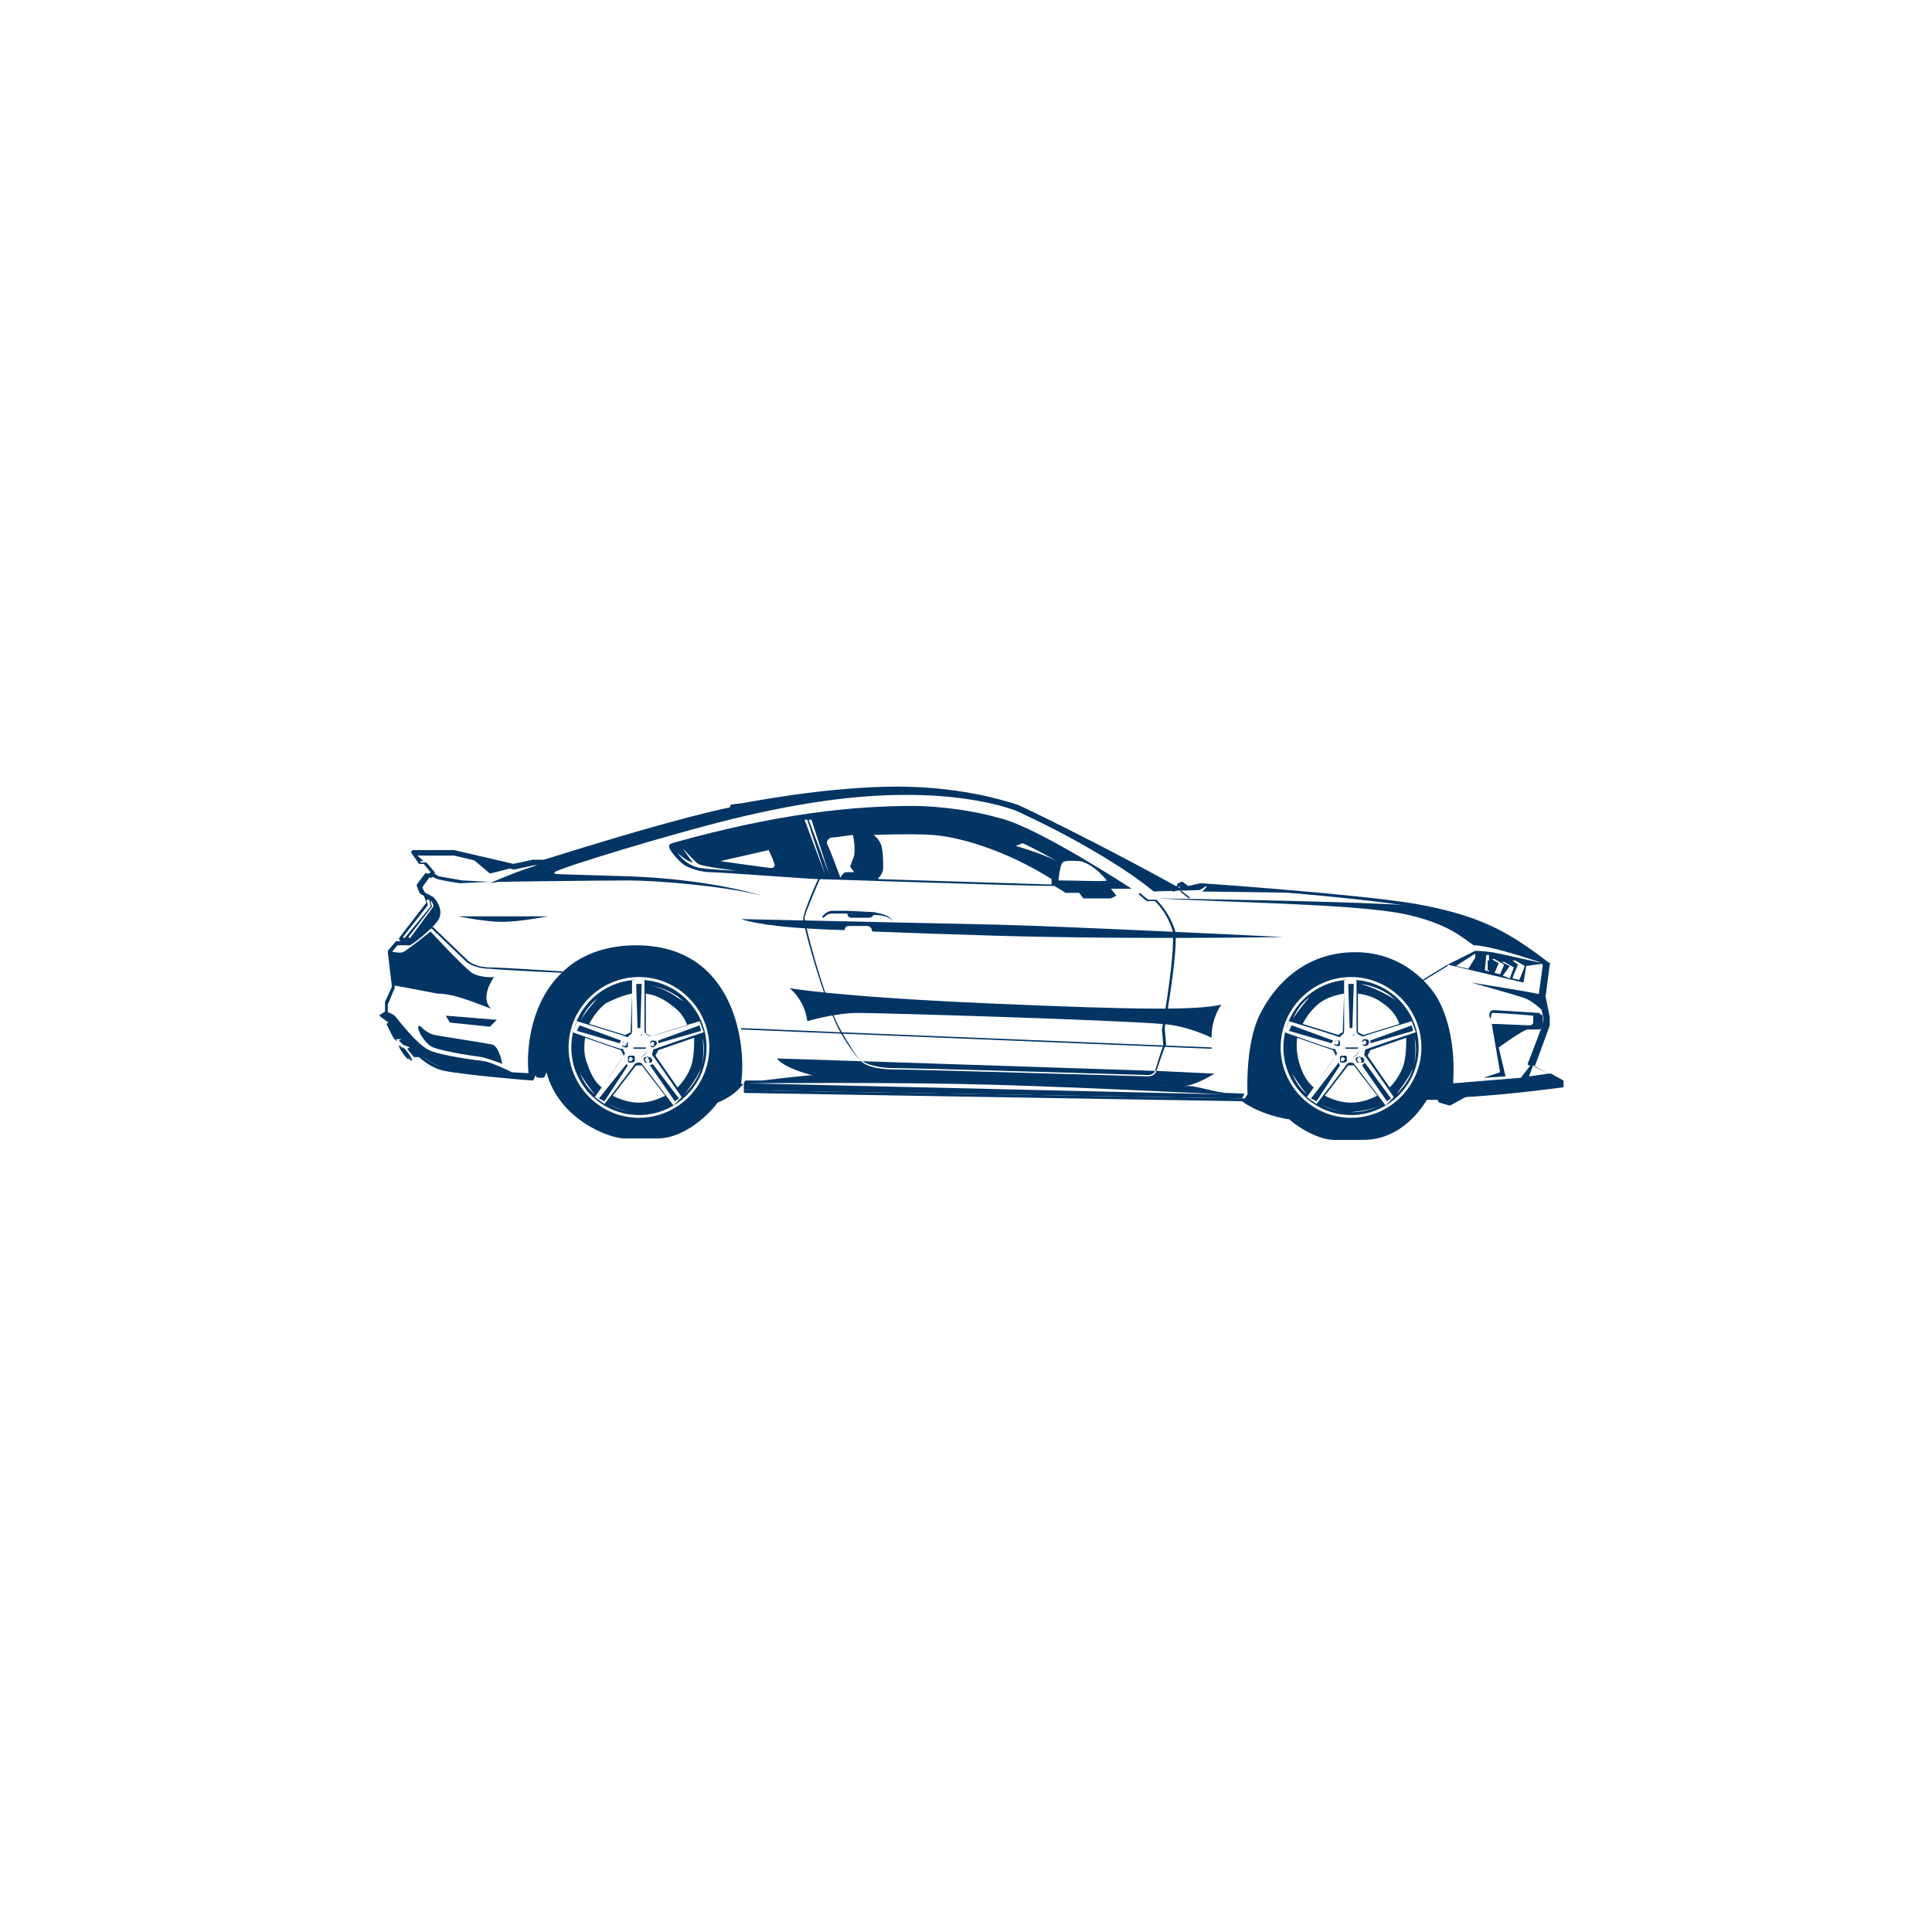 <svg xmlns="http://www.w3.org/2000/svg" xmlns:xlink="http://www.w3.org/1999/xlink" version="1.1" x="0px" y="0px" viewBox="-20 -20 140 140" style="enable-background:new 0 0 100 100;" xml:space="preserve" data-icon="true" fill="#023564"><path d="M67.5,44.1c-0.3,0-0.5,0-0.5,0l-0.9,0.2L65.7,44l-0.2,0.1v0.2l-0.2,0.1c-5.6-3.1-11.4-5.9-11.4-5.9l-0.3,0.2  c0,0,6.5,3,10,5.9c0,0,3-0.1,3.3-0.1C67.2,44.4,67.5,44.1,67.5,44.1z"></path><path d="M18.8,57.8l-0.1,0.3c0,0-4.8-0.3-6.4-0.7C10.6,57,9.7,55.6,9,54.8C8.3,54.1,8.3,54,8.3,54l-0.7-0.5L8,53.3  c0,0,0.5,0.2,0.6,0.3c0.1,0.1,1.6,2.1,2.5,2.5c0.9,0.4,3.2,0.7,4,0.8c0.6,0.1,2,0.8,2,0.8L18.8,57.8z"></path><path d="M13.2,46.4h6.5c0,0-2,0.4-3.3,0.4S13.2,46.4,13.2,46.4z"></path><polygon points="12.3,53.6 12.6,54.1 15.5,54.4 16,53.9"></polygon><path d="M11.2,44.9l-0.6-0.3l0.3,0.8l-2,2.6L9,48.2h0.6c0,0,0.8-0.6,1.4-1.1c0.3-0.2,0.5-0.5,0.6-0.7C11.9,45.7,11.2,44.9,11.2,44.9  z M9.3,48l-0.1-0.1l1.8-2.3l-0.1-0.4h0.2l0.1,0.4v0.1L9.3,48z M11.4,45.7L9.7,48l-0.1-0.1l1.7-2.2l-0.1-0.4h0.2L11.4,45.7L11.4,45.7  z"></path><path d="M44.7,46.8C44.7,46.8,44.6,46.8,44.7,46.8c-0.2-0.5-1.3-0.5-1.3-0.5l-2-0.1h-1.1c-0.4,0-0.6,0.3-0.6,0.3h-0.1v-0.1  c0,0,0.3-0.4,0.7-0.4h1.1l2,0.1C43.5,46.2,44.5,46.2,44.7,46.8C44.8,46.8,44.7,46.8,44.7,46.8L44.7,46.8z"></path><path d="M41.4,46.2c0,0,0,0.3,0.3,0.3c0.3,0,1.2,0,1.3,0c0.2,0,0.4-0.3,0.4-0.3H41.4z"></path><path d="M43.2,47.5c2.5,0.1,5.4,0.2,8.8,0.3c10.1,0.3,21,0.1,21,0.1S56.7,47.1,52.1,47c-4.6-0.1-18.4-0.4-18.4-0.4  c1.2,0.4,3.7,0.7,7.5,0.8c0,0,0-0.3,0.3-0.3s1.2,0,1.3,0C43.2,47.1,43.2,47.5,43.2,47.5z"></path><polygon points="9.9,41.7 10.7,42.4 10.4,42.4"></polygon><polygon points="14.2,42.2 17.1,42.9 15.5,43.3"></polygon><path d="M11.2,43.4l0.1-0.2l0.5,0.3l1.7,0.3l2,0.1L13.3,44c0,0-1.3-0.2-1.6-0.3C11.4,43.6,11.2,43.4,11.2,43.4z"></path><path d="M53.3,38.6c-2.4-0.7-4.9-1-7.6-1c-3.2,0-6.8,0.4-11.6,1.5c-4.8,1.1-13.9,3.9-13.9,4.1s-0.7,0.1,5.3,0.3s9.7,1.4,9.7,1.4  c-2.7-0.7-7.6-1.1-9.7-1.1s-9.4,0.1-9.4,0.1L15.5,44c0,0,2.2-1,4.1-1.5c0,0,8.3-2.7,13.7-3.8v-0.2l0.6-0.1c0,0,5.9-1.2,11.2-1.2  s8.6,1.3,8.6,1.3L53.3,38.6z"></path><path d="M90.4,51.2l0.2-1.2l1.4-0.2c0,0.1-3.2-0.7-3.9-0.8s-1.2-0.1-1.2-0.1l-2,1 M88.3,50.5l0.3-0.7l-0.5-0.3h0.2l0.7,0.4l-0.3,0.7   M87.7,49.2h0.2v0.4h-0.1l0,0.7l0.1,0l0,0.1l-0.3-0.1L87.7,49.2z M86.9,49.1v0.3l-0.5,0.8l-0.9-0.2L86.9,49.1z M88.9,50.7L88.9,50.7  l0.5-0.7l-0.6-0.3h0.2l0.7,0.4l-0.3,0.8 M89.6,50.9l0.1-0.3l0.3-0.7l-0.4-0.3h0.2l0.7,0.4l-0.4,1"></path><path d="M63.8,45.1c0,0,14.4,0.2,18.1,0.5c3.8,0.3,8.7,2.5,10.2,4.3c0,0-4-1.4-5.3-1.4c-0.8-0.5-1.8-1.6-5.2-2.3  C77.9,45.5,69.2,45.4,63.8,45.1z"></path><path d="M68.9,59.2c-0.6,0-2.2-0.5-2.7-0.5c-0.5,0-7.4-0.3-9.4-0.3c-2.1,0-17.1-0.5-17.7-0.5c-0.6,0-3.9,0.4-3.9,0.4H34l-0.1,0.2V59  l36.1,0.6l0.2-0.4C70.3,59.3,69.5,59.2,68.9,59.2z M34.2,58.5c0,0,10.5-0.1,17.6,0.1c7,0.2,16.8,0.7,16.8,0.7L34.2,58.5z"></path><path d="M67.1,44.6l7.2,0.1l-6.8-0.5C67.5,44.1,67.4,44.4,67.1,44.6z"></path><path d="M20.9,50.5L20.9,50.5c0,0-4.5-0.2-5.4-0.3c-1,0-1.6-0.4-1.7-0.5c-0.2-0.2-2.3-2.2-2.5-2.4l-0.3-0.1c0,0,0,0,0-0.1  c0,0,0,0,0.1,0l0.3,0.1l0,0c0,0,2.3,2.2,2.5,2.4c0.1,0.1,0.6,0.5,1.6,0.5c0.8,0,5.3,0.3,5.4,0.3C21,50.4,21,50.4,20.9,50.5  C21,50.5,20.9,50.5,20.9,50.5z"></path><path d="M63.8,57.6h-0.1c0.1-0.3,0.5-1.7,0.6-1.8l-0.1-1.2l0,0c0,0,0.8-4.4,0.8-6.5v-0.5c0-0.1-0.3-1.3-1.3-2.3h-0.6l0,0l-0.6-0.5  l0.1-0.1l0.6,0.5h0.6l0,0c1.1,1.1,1.4,2.4,1.4,2.4l0,0V48c0,2.1-0.8,6.3-0.8,6.5l0.1,1.2l0,0C64.4,55.8,63.9,57.3,63.8,57.6z"></path><path d="M42.4,56.9c-0.2-0.2-0.7-0.7-1.5-2.1c-0.8-1.3-2.4-6.4-2.7-8.2l0,0c0-0.5,1.1-3,1.2-3.1h0.1c0,0-1.1,2.5-1.2,3  c0.3,1.8,1.8,6.8,2.6,8.1C41.8,56.2,42.2,56.7,42.4,56.9L42.4,56.9z"></path><g><path d="M63.2,57.9c0,0,0.4,0,0.5-0.3l-21.2-0.7c0.3,0.2,1,0.5,2.4,0.5C46.6,57.4,63,57.9,63.2,57.9z"></path><path d="M63.8,57.6L63.8,57.6C63.7,58,63.2,58,63.2,58c-0.2,0-16.6-0.5-18.3-0.5c-1.5,0-2.2-0.3-2.5-0.6l0,0l-6.1-0.2   c0.6,0.8,2.9,1.3,2.9,1.3s25.6,0.7,26.5,0.7s2.3-0.9,2.3-0.9L63.8,57.6z"></path></g><rect x="65.9" y="44.4" transform="matrix(0.619 -0.785 0.785 0.619 -10.11 68.867)" width="0.1" height="0.8"></rect><polygon points="67.8,56 40.9,54.9 33.7,54.6 33.7,54.5 40.9,54.8 67.8,55.9"></polygon><path d="M8.5,51.4l-0.3-2.5c0,0,0.6,0.2,1,0.1c0.4-0.2,2-1.5,2-1.5s2.3,2.5,3,3c0.7,0.4,1.6,0.3,1.6,0.3s-1.1,1.5-0.2,2.3  C14,52.5,12.8,52,11.7,52C10.7,51.8,8.5,51.4,8.5,51.4z"></path><path d="M38.5,54c0,0,2-0.6,3.7-0.6s18.4,0.5,22,0.8c1.8,0.1,3.6,1,3.6,1s-0.1-1.2,0.7-2.4c-1.8,0.4-5.7,0.4-17.1-0.1  c-11.1-0.5-14.2-1.1-14.2-1.1S38.3,52.4,38.5,54z"></path><path d="M62,44.4c0,0-6.7-4.4-9.5-5.1c-2.8-0.8-5.5-0.9-6.3-0.9c-4.2,0-9.7,0.5-17.5,2.7c-0.3,0.1-0.2,0.3-0.2,0.3  c0,0.2,0.8,1.2,1.3,1.4c0.4,0.2,1.1,0.4,1.7,0.4s7.3,0.5,7.7,0.5c0.4,0,14.8,0.5,17.2,0.5c0,0,0.7,0.4,0.8,0.5c0.1,0,1,0,1,0  l0.3,0.4h2l0.4-0.2l-0.4-0.5C60.5,44.4,62,44.4,62,44.4z M30.8,42.9c-0.2,0-1.1-0.2-1.7-1.1c0,0,0.6,0.6,1.1,0.7c0,0-0.6-0.8-0.7-1  c0,0,0.9,1,1.1,1.1c0.3,0.2,2.8,0.5,2.8,0.5S31.2,43,30.8,42.9z M35.9,42.9c-0.2,0-3.7-0.5-3.7-0.5l3.5-0.8c0,0,0.4,0.8,0.4,1  C36.2,42.7,36.1,42.9,35.9,42.9z M38.3,39.4h0.2l1.3,4L38.3,39.4z M38.6,39.4h0.2l1.3,4L38.6,39.4z M41.9,42l-0.3,0.8l0.3,0.4  c0,0-0.4,0-0.6,0c-0.2,0-0.4,0.4-0.4,0.4s-0.7-1.9-0.9-2.3c-0.2-0.3,0-0.5,0.2-0.6c0.2,0,1.6-0.2,1.6-0.2C42,41.3,41.9,42,41.9,42z   M56.3,44.1l-12.7-0.4c0,0,0.4-0.4,0.4-0.8c0-0.4,0-1.4-0.2-1.8c-0.2-0.4-0.5-0.6-0.5-0.6s2.9-0.1,4.2,0c1.8,0.1,5.2,1,8.7,3.2V44.1  z M53.6,41.3l0.5-0.2c0.7,0.3,2.5,1.3,2.5,1.3C55.4,41.8,53.6,41.3,53.6,41.3z M56.7,43.8c0,0,0.1-1.1,0.3-1.3s1-0.1,1.3-0.1  c0.3,0.1,1,0.3,1.9,1.4C60.1,43.9,58,43.8,56.7,43.8z"></path><polygon points="8.3,54 8,54.2 8.5,55.2 8.8,55.5 8.7,55.3 9.1,55.3 8.9,55.4 9.2,55.7 9.7,55.9 9.5,56 10,56.6 10.7,56.6 9,54.3"></polygon><ellipse transform="matrix(0.819 -0.573 0.573 0.819 -30.613 15.476)" cx="9.3" cy="56.3" rx="0.1" ry="0.6"></ellipse><ellipse transform="matrix(0.819 -0.573 0.573 0.819 -30.588 15.634)" cx="9.5" cy="56.4" rx="0.1" ry="0.6"></ellipse><path d="M86.6,51.2c0,0,4.5,0.7,5.2,0.9l0.3,1.5c0,0-0.8-1-1.7-1.3C89.5,52,86.6,51.2,86.6,51.2z"></path><path d="M91.6,53.5L91.6,53.5c0-0.1-0.1-0.1-0.1-0.1c-0.1,0-3-0.2-3.3-0.2c-0.1,0-0.2,0.1-0.2,0.1c-0.1,0.1-0.1,0.4,0,0.5  c0.1-0.1,0-0.3,0.1-0.3c0-0.1,0-0.1,0.1-0.1c0.2,0,2,0.1,2.9,0.2c0,0,0,0.1,0,0.1c0,0.2,0,0.3,0,0.4c0,0.1-0.1,0.2-0.3,0.2  c-0.2,0-2.2-0.1-2.3-0.1c-0.1,0-0.4,0-0.4,0l0.6,3.5l-1.2,0.4l1.6-0.1l-0.5-2.1c0,0,1.8-1.3,2.1-1.3c0.3,0,0.6,0,0.8,0  c0.1,0,0.3-0.1,0.3-0.3c0-0.2,0-0.4,0-0.5C91.8,53.7,91.8,53.5,91.6,53.5z"></path><polygon points="83.1,51.1 83.1,51 83.9,50.5 84.9,49.9 84.9,50"></polygon><path d="M10.5,54.4c0.1,0.1,0.5,0.5,1,0.6c0.5,0.1,3.8,0.6,4.2,0.7c0.5,0.2,0.7,1.4,0.7,1.4s-0.7-0.3-1.5-0.5  c-0.8-0.1-3.3-0.5-3.7-0.8c-0.3-0.2-0.8-0.8-0.9-1.3C10.3,54.3,10.4,54.3,10.5,54.4z"></path><path d="M92.4,57.8l-0.2,0l-1-0.5c0.2-0.5,1-2.7,1.1-3c0-0.3,0-0.6,0-0.6L92,52.2l0.3-2.3c0.1,0,0-0.1,0-0.1  c-2.8-2.1-4.7-3.4-9.7-4.3C78.5,44.8,67.1,44,67,44l-0.9,0.2l-0.4-0.3h-0.1L65.4,44c-0.1,0-0.1,0.1-0.1,0.1v0.1h-0.1  c-5.6-3.1-11.4-5.9-11.5-5.9c-0.1,0-3.5-1.3-8.7-1.3c-5.2,0-11.1,1.2-11.2,1.2L33,38.3c-0.1,0.1-0.1,0.1-0.1,0.1v0.1  c-5.1,1.1-13.1,3.7-13.5,3.8h-0.8l-1.4,0.3l-4.3-1h-3l-0.1,0.1v0.1l0.5,0.7c0,0.1,0.1,0.1,0.1,0.1h0.3l0.5,0.6l-0.1,0.1h-0.2  c0-0.1-0.1,0-0.1,0l-0.6,0.8v0.1l0.2,0.5c0.1,0.1,0.1,0.1,0.1,0.1l0.6,0.3c0.1,0.1,0.6,0.7,0.3,1.3C11.1,47,9.7,48,9.5,48.2H8.8H8.7  l-0.6,0.7V49l0.3,2.5l-0.5,1.1v0.7l-0.3,0.2c-0.1,0-0.1,0.1-0.1,0.1l0.1,0.1l0.7,0.5c0.1,0,0.2,0.2,0.7,0.8c0,0.1,0.1,0.2,0.2,0.3  c0.6,0.8,1.6,2,3,2.3c1.5,0.3,6.2,0.7,6.4,0.7l0.1-0.1l0.1-0.3c0,0,0,0.2,0.3,0.2c0,0,0,0,0.1,0c0,0,0.1,0,0.1,0  c0.2,0,0.2-0.2,0.3-0.4c0.9,3.4,4.5,4.8,5.7,4.8c0.1,0,0.1,0,0.2,0c1,0-0.1,0,1.9,0h0.2c2.1,0,3.9-1.9,4.4-2.6c1-0.4,1.6-1,1.7-1.2  h0.1v-0.1c0,0,0-0.1-0.1-0.1c0.4-2.5-0.3-10-7.6-10c-2.4,0-4.2,0.8-5.4,2c-2.1,2-2.6,5.2-2.4,7.3l0,0.1l0,0.1  c-0.7-0.1-4.9-0.4-6.3-0.7C10.8,57,9.8,55.8,9.2,55c0-0.1-0.1-0.2-0.2-0.3c-0.6-0.7-0.7-0.8-0.7-0.8l-0.5-0.4L8,53.6  c0.1,0,0.1-0.1,0.1-0.1v-0.7l0.5-1.2c0-0.1,0-0.1,0-0.1l-0.3-2.4l0.5-0.6h0.8c0.1,0,0.1,0,0.1,0c0.1,0,1.7-1.2,2.1-1.9  c0.4-0.8-0.4-1.6-0.4-1.6l-0.6-0.3l-0.2-0.4l0.5-0.7h0.2l0.1-0.1l0.1-0.2v-0.1l-0.6-0.7h-0.1h-0.3L10.2,42h2.7l4.3,1  c0.1,0,0.1,0,0.1,0l1.4-0.3h0.9c0,0,8.3-2.7,13.6-3.8c0.1-0.1,0.1-0.1,0.1-0.1v-0.1l0.5-0.1c0-0.1,5.9-1.2,11.1-1.2  c5.2,0,8.6,1.3,8.6,1.3c0.1,0,6,2.8,11.5,5.9h0.1l0.2-0.1c0.1,0,0.1,0,0.1-0.1v-0.1l0.1-0.1l0.4,0.2h0.1l0.9-0.2  c0.5,0,11.5,0.8,15.4,1.5c4.9,0.9,6.8,2.2,9.5,4.2l-0.3,2.2l0.3,1.5c0,0,0.1,0.2,0,0.5c0,0.2-0.8,2.2-1.1,3c0,0,0,0.1,0.1,0.1l0.1,0  l-0.7,0.9l-4.9,0.4c0.2-3.2-0.6-5.2-1.1-6.1S81.8,49,78.2,49c-3.6,0-5.8,2.3-6.9,4.5c-1.1,2.2-0.9,5.8-0.9,5.8l-0.2,0.3  c0,0-0.1,0-0.1,0l-36-0.6h-0.2v0.1c0,0,0,0.1,0.1,0.1l36,0.6c1.2,0.9,3.1,1.3,3.4,1.3c0.8,0.7,2.2,1.5,3.3,1.5h2.1  c2.9,0,4.4-2.6,4.6-2.9h0.8v0.1l0.1,0.1l0.7,0.2h0.1l1.1-0.6c3.4-0.2,7-0.7,7-0.7c0.1,0,0.1,0,0.1-0.1v-0.2h0v-0.2L92.4,57.8z   M26.3,50.8c2.8,0,5.1,2.3,5.1,5.1S29.1,61,26.3,61c-2.8,0-5.1-2.3-5.1-5.1S23.5,50.8,26.3,50.8z M77.9,61c-2.8,0-5.1-2.3-5.1-5.1  s2.3-5.1,5.1-5.1c2.8,0,5.1,2.3,5.1,5.1S80.7,61,77.9,61z M90.8,58l0.3-0.8l1.1,0.6L90.8,58z"></path><path d="M77.9,51c-2.7,0-4.9,2.2-4.9,4.9s2.2,4.9,4.9,4.9c2.7,0,4.9-2.2,4.9-4.9S80.6,51,77.9,51z M78.6,51.3  C78.6,51.3,78.6,51.3,78.6,51.3c0.8,0.1,1.5,0.4,2.1,0.8c0.6,0.5,1.1,1.1,1.5,1.8c0,0,0,0,0,0c0,0,0,0,0,0c0,0,0,0,0,0  c-0.3-0.7-0.8-1.3-1.5-1.7C80,51.8,79.3,51.5,78.6,51.3C78.6,51.4,78.6,51.4,78.6,51.3z M80.2,52.7c0.6,0.4,1,0.9,1.2,1.5L78.8,55  l-0.2-0.1l-0.2-0.1L78.4,52C79.1,52.1,79.7,52.3,80.2,52.7z M73.7,53.8c0.3-0.7,0.8-1.3,1.4-1.7c0.6-0.5,1.4-0.8,2.1-0.9  c0,0,0,0,0,0c0,0,0,0,0,0c-0.8,0.1-1.5,0.4-2.1,0.8C74.6,52.6,74.1,53.2,73.7,53.8C73.8,53.9,73.8,53.9,73.7,53.8  C73.8,53.9,73.8,53.9,73.7,53.8C73.7,53.9,73.7,53.9,73.7,53.8z M77.4,52l-0.1,2.8l-0.2,0.1L77,55l-2.6-0.8c0.3-0.6,0.7-1.1,1.2-1.5  C76.1,52.3,76.8,52.1,77.4,52z M74.7,59.3C74.7,59.3,74.7,59.3,74.7,59.3C74.6,59.3,74.6,59.3,74.7,59.3c-0.6-0.5-1-1.2-1.2-1.9  c-0.2-0.7-0.3-1.5-0.2-2.3c0,0,0,0,0,0c0,0,0,0,0,0c-0.1,0.7-0.1,1.5,0.1,2.3C73.8,58.1,74.2,58.7,74.7,59.3  C74.7,59.2,74.7,59.3,74.7,59.3z M74,55.2l2.6,0.9l0.1,0.2l0.1,0.2l-1.6,2.3c-0.5-0.4-0.8-1-1-1.6S73.9,55.8,74,55.2z M80.1,60.1  c-0.7,0.3-1.4,0.5-2.2,0.5c-0.8,0-1.6-0.2-2.2-0.6c0,0,0,0,0,0c0,0,0,0,0,0c0.7,0.4,1.4,0.6,2.2,0.6C78.7,60.5,79.4,60.4,80.1,60.1  C80.1,60,80.1,60,80.1,60.1C80.1,60.1,80.1,60.1,80.1,60.1z M76,59.4l1.7-2.2h0.2h0.2l1.7,2.2c-0.6,0.3-1.2,0.5-1.9,0.5  C77.2,59.9,76.6,59.7,76,59.4z M80.4,60.1c0,0-2.1-2.8-2.2-2.9C78.1,57,78,57,77.9,57c-0.1,0-0.2,0-0.3,0.1  c-0.1,0.2-2.2,2.9-2.2,2.9l-0.7-0.5c0,0,2-2.8,2.1-3c0.1-0.1,0.1-0.3,0-0.3c0-0.1,0-0.2-0.2-0.2c-0.2,0-3.5-1.2-3.5-1.2l0.3-0.8  c0,0,3.3,1,3.5,1.1c0.2,0.1,0.3,0,0.3-0.1c0.1,0,0.2-0.1,0.2-0.3c0-0.2,0-3.7,0-3.7h0.9c0,0,0,3.5,0,3.7c0,0.2,0.1,0.2,0.2,0.3  c0.1,0,0.1,0.1,0.3,0.1c0.2-0.1,3.5-1.1,3.5-1.1l0.3,0.8c0,0-3.3,1.1-3.5,1.2c-0.2,0-0.2,0.2-0.2,0.2c0,0.1-0.1,0.2,0,0.3  c0.1,0.1,2.1,3,2.1,3L80.4,60.1z M81.7,57.2c-0.2,0.6-0.6,1.2-1,1.6l-1.6-2.3l0.1-0.2l0.1-0.2l2.6-0.9  C81.9,55.8,81.9,56.5,81.7,57.2z M82.4,57.4c-0.2,0.7-0.7,1.4-1.2,1.9c0,0,0,0,0,0c0,0,0,0,0,0c0,0,0,0,0,0  C81.6,58.7,82.1,58.1,82.4,57.4c0.2-0.7,0.2-1.5,0.1-2.2c0,0,0,0,0,0c0,0,0,0,0,0C82.7,55.9,82.6,56.7,82.4,57.4z"></path><path d="M77.9,56.6c-0.3,0-0.6-0.3-0.6-0.6s0.3-0.6,0.6-0.6c0.3,0,0.6,0.3,0.6,0.6S78.3,56.6,77.9,56.6z M77.9,55.4  c-0.3,0-0.6,0.3-0.6,0.6s0.3,0.6,0.6,0.6s0.6-0.3,0.6-0.6S78.2,55.4,77.9,55.4z"></path><path d="M77.9,55.1c-0.1,0-0.2-0.1-0.2-0.2c0-0.1,0.1-0.2,0.2-0.2s0.2,0.1,0.2,0.2C78.2,55,78,55.1,77.9,55.1z M77.9,54.7  c-0.1,0-0.2,0.1-0.2,0.2s0.1,0.2,0.2,0.2c0.1,0,0.2-0.1,0.2-0.2S78,54.7,77.9,54.7z"></path><path d="M76.9,55.8C76.9,55.8,76.9,55.8,76.9,55.8c-0.1,0-0.2-0.1-0.2-0.1c0-0.1,0-0.1,0-0.2c0-0.1,0.1-0.1,0.1-0.1  c0.1,0,0.1,0,0.2,0l0,0c0.1,0,0.1,0.1,0.1,0.1c0,0.1,0,0.1,0,0.2c0,0.1-0.1,0.1-0.1,0.1C77,55.8,77,55.8,76.9,55.8z M76.9,55.4  c-0.1,0-0.1,0-0.2,0.1c0,0,0,0.1,0,0.1c0,0,0.1,0.1,0.1,0.1c0,0,0.1,0,0.1,0c0,0,0.1-0.1,0.1-0.1c0,0,0-0.1,0-0.1  C77.1,55.5,77,55.5,76.9,55.4L76.9,55.4C77,55.4,76.9,55.4,76.9,55.4z"></path><path d="M77.3,57c-0.1,0-0.1,0-0.1,0c-0.1,0-0.1-0.1-0.1-0.2c0-0.1,0-0.1,0-0.2c0-0.1,0.1-0.1,0.2-0.1c0.1,0,0.1,0,0.2,0  c0.1,0,0.1,0.1,0.1,0.2c0,0.1,0,0.1,0,0.2C77.5,57,77.4,57,77.3,57C77.3,57,77.3,57,77.3,57z M77.3,56.6  C77.3,56.6,77.3,56.6,77.3,56.6c-0.1,0-0.1,0-0.1,0.1l0,0c-0.1,0.1,0,0.2,0,0.2c0,0,0.1,0,0.1,0c0,0,0.1,0,0.1-0.1  C77.5,56.8,77.5,56.7,77.3,56.6C77.4,56.6,77.3,56.6,77.3,56.6z"></path><path d="M78.5,57C78.5,57,78.5,57,78.5,57c-0.1,0-0.2,0-0.2-0.1l0,0c-0.1-0.1-0.1-0.3,0.1-0.3c0.1,0,0.1-0.1,0.2,0  c0.1,0,0.1,0,0.2,0.1c0.1,0.1,0.1,0.3-0.1,0.3C78.6,57,78.6,57,78.5,57z M78.5,56.6C78.5,56.6,78.5,56.6,78.5,56.6  c-0.2,0.1-0.2,0.2-0.1,0.3l0,0c0,0,0.1,0.1,0.1,0.1c0,0,0.1,0,0.1,0c0.1-0.1,0.1-0.2,0-0.2C78.6,56.6,78.6,56.6,78.5,56.6  C78.5,56.6,78.5,56.6,78.5,56.6z"></path><path d="M78.9,55.8c-0.1,0-0.2-0.1-0.2-0.2c0-0.1,0-0.3,0.2-0.3c0.1,0,0.3,0,0.3,0.2C79.2,55.7,79.1,55.8,78.9,55.8  C79,55.8,78.9,55.8,78.9,55.8z M78.9,55.4C78.9,55.4,78.9,55.4,78.9,55.4c-0.1,0-0.2,0.1-0.2,0.2c0,0.1,0.1,0.1,0.2,0.1l0,0  c0.1,0,0.1-0.1,0.1-0.2C79,55.5,79,55.4,78.9,55.4z"></path><rect x="77.5" y="55.9" width="0.9" height="0.1"></rect><polygon points="78.1,51.3 77.7,51.3 77.8,54.5 78,54.5"></polygon><polygon points="73.6,54.3 73.4,54.7 76.5,55.6 76.6,55.4"></polygon><polygon points="75,59.6 75.4,59.8 77.1,57.2 77,57"></polygon><polygon points="80.5,59.8 80.8,59.6 78.9,57 78.7,57.2"></polygon><polygon points="82.4,54.7 82.3,54.3 79.3,55.4 79.3,55.6"></polygon><path d="M26.3,51c-2.7,0-4.9,2.2-4.9,4.9s2.2,4.9,4.9,4.9s4.9-2.2,4.9-4.9S29,51,26.3,51z M27,51.4C27,51.3,27,51.3,27,51.4  c0.8,0.1,1.5,0.4,2.1,0.8c0.6,0.5,1.1,1.1,1.5,1.8c0,0,0,0,0,0c0,0,0,0,0,0c0,0,0,0,0,0c-0.3-0.7-0.8-1.3-1.5-1.7  C28.4,51.8,27.7,51.5,27,51.4C27,51.4,27,51.4,27,51.4z M28.6,52.8c0.6,0.4,1,0.9,1.2,1.5l-2.6,0.8l-0.2-0.1l-0.2-0.1L26.8,52  C27.5,52.1,28.1,52.4,28.6,52.8z M22.1,53.9c0.3-0.7,0.8-1.3,1.4-1.7c0.6-0.5,1.4-0.8,2.1-0.9c0,0,0,0,0,0c0,0,0,0,0,0  c-0.8,0.1-1.5,0.4-2.1,0.8C23,52.7,22.5,53.2,22.1,53.9C22.2,53.9,22.2,53.9,22.1,53.9C22.2,53.9,22.2,53.9,22.1,53.9  C22.1,53.9,22.1,53.9,22.1,53.9z M25.8,52l-0.1,2.8l-0.2,0.1l-0.2,0.1l-2.6-0.8c0.3-0.6,0.7-1.1,1.2-1.5  C24.5,52.4,25.2,52.1,25.8,52z M23.1,59.3C23.1,59.3,23.1,59.3,23.1,59.3C23,59.3,23,59.3,23.1,59.3c-0.6-0.5-1-1.2-1.2-1.9  c-0.2-0.7-0.3-1.5-0.2-2.3c0,0,0,0,0,0c0,0,0,0,0,0c-0.1,0.7-0.1,1.5,0.1,2.3C22.2,58.1,22.6,58.7,23.1,59.3  C23.1,59.2,23.1,59.3,23.1,59.3z M22.4,55.2l2.6,0.9l0.1,0.2l0.1,0.2l-1.6,2.3c-0.5-0.4-0.8-1-1-1.6C22.3,56.5,22.3,55.9,22.4,55.2z   M28.5,60.1c-0.7,0.3-1.4,0.5-2.2,0.5c-0.8,0-1.6-0.2-2.2-0.6c0,0,0,0,0,0c0,0,0,0,0,0c0.7,0.4,1.4,0.6,2.2,0.6  C27.1,60.6,27.8,60.4,28.5,60.1C28.5,60,28.5,60,28.5,60.1C28.5,60.1,28.5,60.1,28.5,60.1z M24.4,59.4l1.7-2.2h0.2h0.2l1.7,2.2  c-0.6,0.3-1.2,0.5-1.9,0.5S25,59.7,24.4,59.4z M28.8,60.1c0,0-2.1-2.8-2.2-2.9C26.5,57,26.4,57,26.3,57s-0.2,0-0.3,0.1  c-0.1,0.2-2.2,2.9-2.2,2.9l-0.7-0.5c0,0,2-2.8,2.1-3c0.1-0.1,0.1-0.3,0-0.3c0-0.1,0-0.2-0.2-0.2c-0.2,0-3.5-1.2-3.5-1.2l0.3-0.8  c0,0,3.3,1,3.5,1.1c0.2,0.1,0.3,0,0.3-0.1c0.1,0,0.2-0.1,0.2-0.3c0-0.2,0-3.7,0-3.7h0.9c0,0,0,3.5,0,3.7c0,0.2,0.1,0.2,0.2,0.3  c0.1,0,0.1,0.1,0.3,0.1c0.2-0.1,3.5-1.1,3.5-1.1l0.3,0.8c0,0-3.3,1.1-3.5,1.2c-0.2,0-0.2,0.2-0.2,0.2c0,0.1-0.1,0.2,0,0.3  c0.1,0.1,2.1,3,2.1,3L28.8,60.1z M30.1,57.2c-0.2,0.6-0.6,1.2-1,1.6l-1.6-2.3l0.1-0.2l0.1-0.2l2.6-0.9  C30.3,55.9,30.3,56.5,30.1,57.2z M30.8,57.4c-0.2,0.7-0.7,1.4-1.2,1.9c0,0,0,0,0,0c0,0,0,0,0,0c0,0,0,0,0,0  C30,58.8,30.5,58.1,30.8,57.4c0.2-0.7,0.2-1.5,0.1-2.2c0,0,0,0,0,0c0,0,0,0,0,0C31.1,55.9,31,56.7,30.8,57.4z"></path><path d="M26.3,56.6c-0.3,0-0.6-0.3-0.6-0.6s0.3-0.6,0.6-0.6s0.6,0.3,0.6,0.6S26.7,56.6,26.3,56.6z M26.3,55.4  c-0.3,0-0.6,0.3-0.6,0.6s0.3,0.6,0.6,0.6s0.6-0.3,0.6-0.6S26.6,55.4,26.3,55.4z"></path><path d="M26.3,55.1c-0.1,0-0.2-0.1-0.2-0.2c0-0.1,0.1-0.2,0.2-0.2s0.2,0.1,0.2,0.2C26.6,55,26.4,55.1,26.3,55.1z M26.3,54.7  c-0.1,0-0.2,0.1-0.2,0.2s0.1,0.2,0.2,0.2s0.2-0.1,0.2-0.2S26.4,54.7,26.3,54.7z"></path><path d="M25.3,55.9C25.3,55.9,25.3,55.9,25.3,55.9c-0.1,0-0.2-0.1-0.2-0.1c0-0.1,0-0.1,0-0.2c0-0.1,0.1-0.1,0.1-0.1  c0.1,0,0.1,0,0.2,0l0,0c0.1,0,0.1,0.1,0.1,0.1c0,0.1,0,0.1,0,0.2c0,0.1-0.1,0.1-0.1,0.1C25.4,55.9,25.4,55.9,25.3,55.9z M25.3,55.5  c-0.1,0-0.1,0-0.2,0.1c0,0,0,0.1,0,0.1c0,0,0.1,0.1,0.1,0.1c0,0,0.1,0,0.1,0c0,0,0.1-0.1,0.1-0.1c0,0,0-0.1,0-0.1  C25.5,55.5,25.4,55.5,25.3,55.5L25.3,55.5C25.4,55.5,25.3,55.5,25.3,55.5z"></path><path d="M25.7,57c-0.1,0-0.1,0-0.1,0c-0.1,0-0.1-0.1-0.1-0.2c0-0.1,0-0.1,0-0.2c0-0.1,0.1-0.1,0.2-0.1c0.1,0,0.1,0,0.2,0  c0.1,0,0.1,0.1,0.1,0.2c0,0.1,0,0.1,0,0.2C25.9,57,25.8,57,25.7,57C25.7,57,25.7,57,25.7,57z M25.7,56.6  C25.7,56.6,25.7,56.6,25.7,56.6c-0.1,0-0.1,0-0.1,0.1l0,0c-0.1,0.1,0,0.2,0,0.2c0,0,0.1,0,0.1,0c0,0,0.1,0,0.1-0.1  C25.9,56.8,25.9,56.7,25.7,56.6C25.8,56.6,25.7,56.6,25.7,56.6z"></path><path d="M26.9,57C26.9,57,26.9,57,26.9,57c-0.1,0-0.2,0-0.2-0.1l0,0c-0.1-0.1-0.1-0.3,0.1-0.3c0.1,0,0.1-0.1,0.2,0  c0.1,0,0.1,0,0.2,0.1c0.1,0.1,0.1,0.3-0.1,0.3C27,57,27,57,26.9,57z M26.9,56.6C26.9,56.6,26.9,56.6,26.9,56.6  c-0.2,0.1-0.2,0.2-0.1,0.3l0,0c0,0,0.1,0.1,0.1,0.1c0,0,0.1,0,0.1,0c0.1-0.1,0.1-0.2,0-0.2C27,56.7,27,56.6,26.9,56.6  C26.9,56.6,26.9,56.6,26.9,56.6z"></path><path d="M27.3,55.9c-0.1,0-0.2-0.1-0.2-0.2c0-0.1,0-0.3,0.2-0.3c0.1,0,0.3,0,0.3,0.2C27.6,55.7,27.5,55.8,27.3,55.9  C27.4,55.9,27.3,55.9,27.3,55.9z M27.3,55.5C27.3,55.5,27.3,55.5,27.3,55.5c-0.1,0-0.2,0.1-0.2,0.2c0,0.1,0.1,0.1,0.2,0.1l0,0  c0.1,0,0.1-0.1,0.1-0.2C27.4,55.5,27.4,55.5,27.3,55.5z"></path><rect x="25.9" y="55.9" width="0.9" height="0.1"></rect><polygon points="26.5,51.3 26.1,51.3 26.2,54.5 26.4,54.5"></polygon><polygon points="22,54.3 21.8,54.7 24.9,55.6 25,55.4"></polygon><polygon points="23.4,59.6 23.8,59.8 25.5,57.2 25.4,57.1"></polygon><polygon points="28.9,59.8 29.2,59.6 27.3,57.1 27.1,57.2"></polygon><polygon points="30.8,54.7 30.7,54.3 27.7,55.4 27.7,55.6"></polygon></svg>